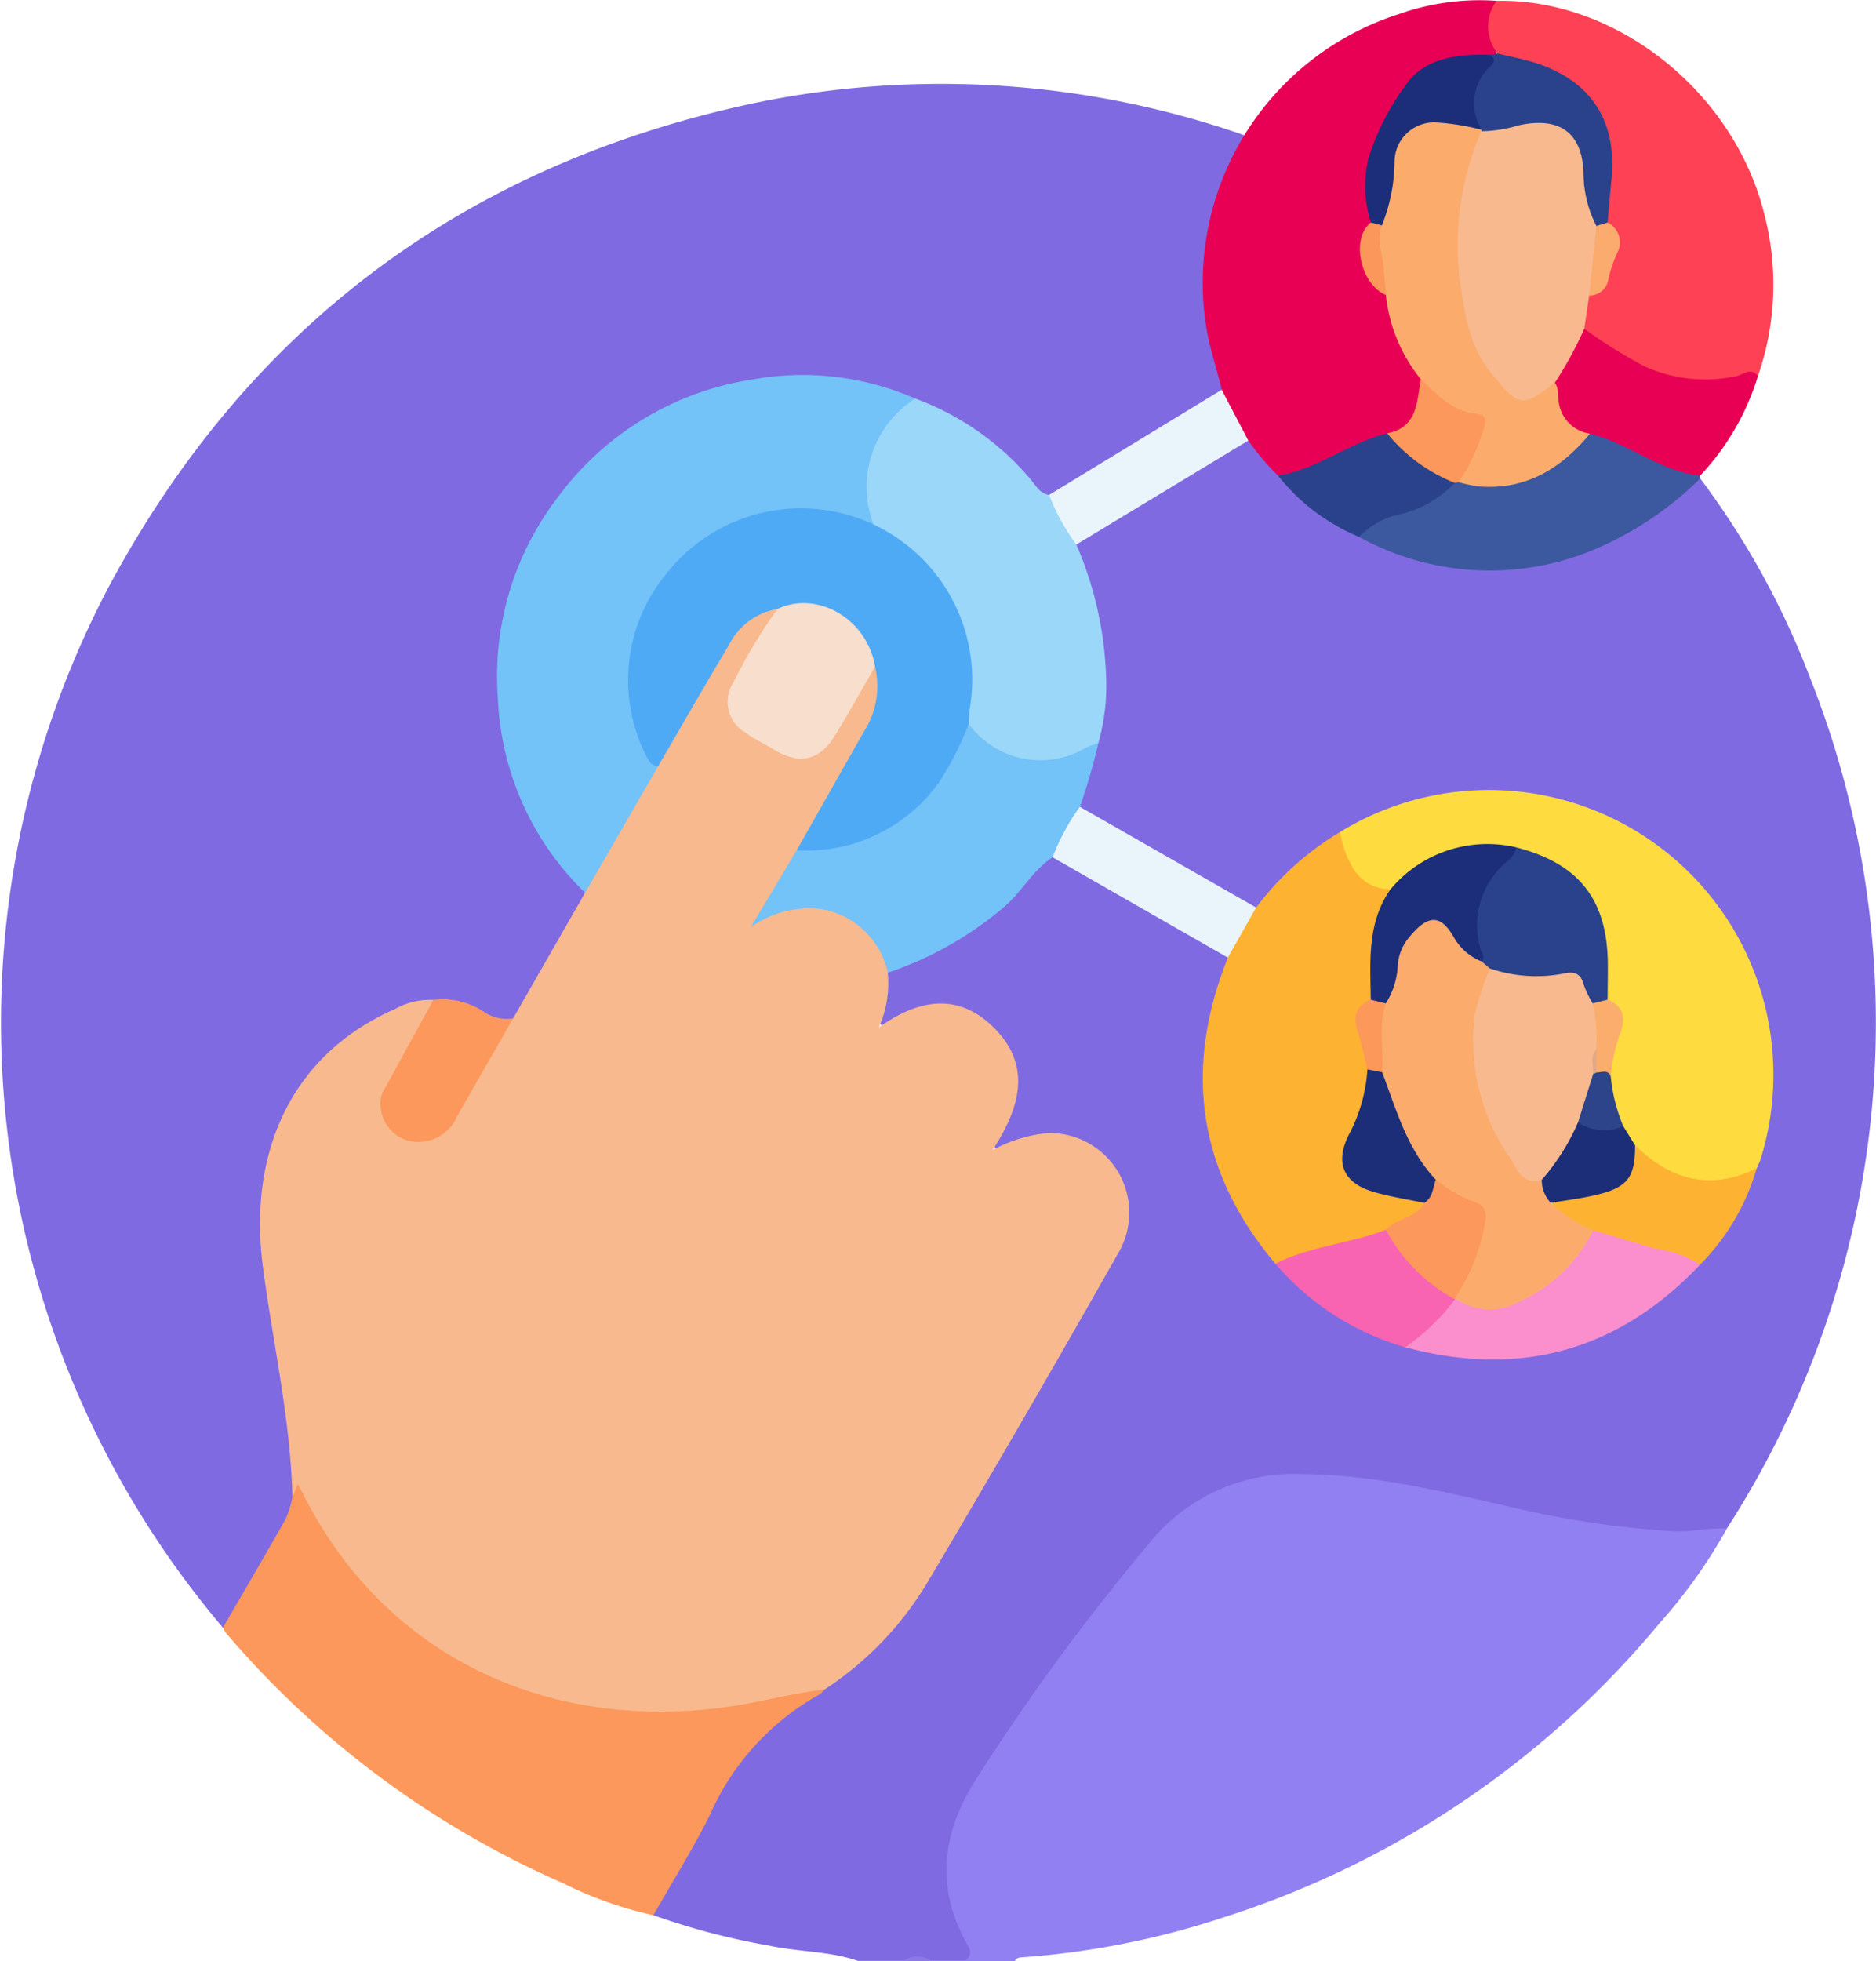 <svg xmlns="http://www.w3.org/2000/svg" width="110.184" height="115.119" viewBox="0 0 110.184 115.119"><defs><style>.a{fill:#806ae1;}.b{fill:#9080f1;}.c{fill:#8d79e4;}.d{fill:#fc985b;}.e{fill:#e70054;}.f{fill:#fe4155;}.g{fill:#3c589f;}.h{fill:#f8b98e;}.i{fill:#fedc40;}.j{fill:#feb232;}.k{fill:#9ad7f8;}.l{fill:#73c2f8;}.m{fill:#fb8fcd;}.n{fill:#eaf4fb;}.o{fill:#f864b1;}.p{fill:#2a428b;}.q{fill:#fbac6d;}.r{fill:#1c2e79;}.s{fill:#fb975b;}.t{fill:#faab6d;}.u{fill:#4faaf6;}.v{fill:#f8decc;}.w{fill:#1c2e7a;}.x{fill:#1d2e79;}.y{fill:#2d448b;}.z{fill:#faad6c;}.aa{fill:#fb985a;}.ab{fill:#e0a988;}</style></defs><g transform="translate(-340.62 -457.901)"><path class="a" d="M440.48,485.989a47.753,47.753,0,0,1,6.47,11.752,54.835,54.835,0,0,1-4.9,49.884,8.372,8.372,0,0,1-3.626.425,66.847,66.847,0,0,1-11.606-1.946,41.921,41.921,0,0,0-10.55-1.351,10.027,10.027,0,0,0-7.723,3.712,118.152,118.152,0,0,0-10.367,14.1c-1.886,3.014-2.242,6.054-.556,9.251.26.493.482.985-.319,1.2h-2.022a2.3,2.3,0,0,0-1.574,0h-2.7c-1.69-.591-3.493-.519-5.222-.9A41.4,41.4,0,0,1,379,570.334c-.172-.406.06-.722.241-1.044,1.409-2.51,2.954-4.946,4.283-7.5.969-1.859,2.605-2.938,4.216-4.085.4-.282.81-.538,1.2-.833a24.526,24.526,0,0,0,6.863-7.751q4.8-8.373,9.646-16.722a13.1,13.1,0,0,0,.8-1.478,4.107,4.107,0,0,0-.813-4.769,4.522,4.522,0,0,0-5.058-1.079c-.173.072-.334.167-.506.241-.238.1-.494.258-.732.046-.283-.252-.147-.561-.012-.823a9.493,9.493,0,0,0,.767-1.741,4.374,4.374,0,0,0-6.134-5.184c-.446.214-.921.827-1.383.457-.442-.353-.011-.98.076-1.479a6.689,6.689,0,0,1,.21-1.55c.327-.526.912-.63,1.421-.835a17.552,17.552,0,0,0,6.948-4.96c.394-.462.689-1.1,1.433-1.16a21.293,21.293,0,0,1,4.046,2.124c1.806.972,3.566,2.03,5.353,3.038.412.232.88.438,1.042.959-.338,1.6-.984,3.11-1.187,4.759a16.166,16.166,0,0,0,3.389,12.157c.181.238.386.455.558.7a15.307,15.307,0,0,0,7.7,4.924c6.536,1.707,12.145.1,16.851-4.721a14.008,14.008,0,0,0,3.395-5.728A16.449,16.449,0,0,0,431.5,504.94a16.272,16.272,0,0,0-11.884,1.947,14.614,14.614,0,0,0-3.855,3.157c-.413.452-.724,1.051-1.386,1.235a57.1,57.1,0,0,1-6.265-3.441,23.371,23.371,0,0,1-4.19-2.549c-.192-.941.483-1.666.631-2.524.081-.47.26-.919.331-1.393a16.631,16.631,0,0,0-.608-9.326,6.839,6.839,0,0,1-.6-2.017,1.017,1.017,0,0,1,.57-.654c3.054-1.884,6.111-3.764,9.2-5.6a1.09,1.09,0,0,1,.423-.14c.963.374,1.2,1.473,2.008,2.006a13.322,13.322,0,0,0,4.774,3.618c6.292,3.141,13.174,2.172,18.633-2.615C439.621,486.346,439.884,485.849,440.48,485.989Z"></path><path class="b" d="M397.3,573.02c.275-.263.432-.442.163-.911-1.9-3.313-1.556-6.537.451-9.705a129.766,129.766,0,0,1,10.1-13.78,10.923,10.923,0,0,1,9.046-4.188c4.519.031,8.834,1.155,13.18,2.136a54.882,54.882,0,0,0,8.588,1.214c1.047.066,2.141-.2,3.224-.162a30.414,30.414,0,0,1-3.952,5.556,54.864,54.864,0,0,1-25.588,17.271A48.662,48.662,0,0,1,400.7,572.8c-.188.012-.375.02-.475.22Z"></path><path class="c" d="M393.7,573.02a1.3,1.3,0,0,1,1.574,0Z"></path><path class="a" d="M353.713,553.454a54.907,54.907,0,0,1-6.709-61.1c8.164-15.226,20.829-24.715,37.734-28.363a54.055,54.055,0,0,1,28.968,1.85c.263.45-.069.782-.243,1.132a16.275,16.275,0,0,0-1.089,12.6,2.206,2.206,0,0,1,.164,1.095,1.1,1.1,0,0,1-.569.656c-3.024,1.844-6.03,3.718-9.067,5.54a1.664,1.664,0,0,1-.626.232c-.6.034-.931-.375-1.269-.775a16.274,16.274,0,0,0-6.811-4.827,17.568,17.568,0,0,0-23.918,13.821A16.939,16.939,0,0,0,374.47,509.4a3.4,3.4,0,0,1,.627.786.885.885,0,0,1-.145.746c-1.191,2.165-2.418,4.31-3.706,6.42a1.242,1.242,0,0,1-.558.536,2.189,2.189,0,0,1-1.787-.333,5.3,5.3,0,0,0-2.864-.654,10.936,10.936,0,0,0-7.22,4.53c-2.457,3.237-2.967,6.985-2.42,10.89.505,3.6,1.124,7.175,1.589,10.777a21.159,21.159,0,0,1,.055,2.58,5.258,5.258,0,0,1-.831,2.385c-.887,1.541-1.793,3.071-2.69,4.606C354.33,552.99,354.256,553.474,353.713,553.454Z"></path><path class="d" d="M353.713,553.454c1.234-2.127,2.482-4.247,3.69-6.389a6.119,6.119,0,0,0,.394-1.275c.137-.269-.039-.6.192-.874.556.035.665.53.867.9a22.147,22.147,0,0,0,16.8,11.983,32.6,32.6,0,0,0,11.91-.752c.488-.1,1-.412,1.487.033a1.592,1.592,0,0,1-.321.306,14.972,14.972,0,0,0-6.43,7.09c-1,2-2.2,3.909-3.306,5.858a22.822,22.822,0,0,1-5.348-1.9,54.834,54.834,0,0,1-19.774-14.69A1.643,1.643,0,0,1,353.713,553.454Z"></path><path class="e" d="M412.373,480.782c-.286-1.265-.729-2.487-.922-3.782a16.547,16.547,0,0,1,11.343-18.274,14.139,14.139,0,0,1,5.728-.776,8.477,8.477,0,0,0-.007,3.191,1.03,1.03,0,0,1-.473.183,10.272,10.272,0,0,0-2.308.37c-1.47.408-2.683,1.117-3.031,2.767a1.046,1.046,0,0,1-.216.51c-1.542,1.616-1.414,3.574-1.16,5.561a.976.976,0,0,1-.038.33c-.818,1.519-.542,2.943.843,4.327a17.74,17.74,0,0,0,2.132,5c.009,1.962-.536,2.859-2.073,3.418a20.528,20.528,0,0,0-3.818,1.621,4.109,4.109,0,0,1-2.689.59,14.223,14.223,0,0,1-1.747-2.057A5.156,5.156,0,0,1,412.373,480.782Z"></path><path class="f" d="M428.571,461.037a2.536,2.536,0,0,1-.049-3.087c7.046-.15,13.966,5.362,15.73,12.558a16.342,16.342,0,0,1-.383,9.472c-4,1.223-7.364.068-10.294-2.734a3.043,3.043,0,0,1,.212-1.951c1.077-.641,1.2-1.817,1.576-2.848.228-.626-.315-1.03-.515-1.534a5.672,5.672,0,0,1,.083-2.221c.643-4.325-2.09-6.313-4.991-7.028C429.448,461.543,428.875,461.578,428.571,461.037Z"></path><path class="g" d="M440.48,485.989a19.731,19.731,0,0,1-6.687,4.358,15.883,15.883,0,0,1-13.356-.933c-.149-.5.26-.637.554-.818a5.605,5.605,0,0,1,1.617-.709,10.51,10.51,0,0,0,3.409-1.778,1.1,1.1,0,0,1,.334-.079,6.924,6.924,0,0,0,6.864-2.287,1.719,1.719,0,0,1,.714-.525,3.769,3.769,0,0,1,1.819.472c1.4.6,2.666,1.513,4.225,1.724a.648.648,0,0,1,.495.416A.61.61,0,0,1,440.48,485.989Z"></path><path class="e" d="M440.468,485.83c-2.364-.274-4.208-1.913-6.465-2.467-1.068.231-1.539-.47-1.922-1.263a4.731,4.731,0,0,1-.3-1.62,8.264,8.264,0,0,1,1.891-3.275,29.96,29.96,0,0,0,3.5,2.185,8.62,8.62,0,0,0,5.472.583c.374-.093.826-.528,1.224.007A14.745,14.745,0,0,1,440.468,485.83Z"></path><path class="h" d="M389.054,557.08c-1.773.209-3.5.675-5.26.954-10.341,1.631-20.334-2.452-25.355-12.394-.1-.193-.207-.379-.332-.607l-.31.757c-.112-4.566-1.143-9.012-1.736-13.516-.855-6.5,1.495-12.378,7.751-15.134a4.189,4.189,0,0,1,2.257-.539c.292.459-.081.778-.258,1.12-.672,1.3-1.48,2.518-2.139,3.822-.609,1.2-.378,2.3.567,2.839a2.066,2.066,0,0,0,2.81-.867c.971-1.555,1.885-3.147,2.771-4.753a2.765,2.765,0,0,1,.939-1.079l4.226-7.375c.005-.959.7-1.609,1.109-2.374.949-1.759,1.972-3.478,2.982-5.2,1.375-2.393,2.773-4.772,4.142-7.168a4.887,4.887,0,0,1,1.921-1.826c.359-.2.732-.4,1.151-.132.166.387-.12.635-.3.9-.61.943-1.124,1.943-1.7,2.9a3.159,3.159,0,0,0-.548,1.222c-.238,2.121,1.608,2.464,2.877,3.241a1.86,1.86,0,0,0,2.568-.632,35.191,35.191,0,0,0,2.08-3.46c.2-.356.3-.9.931-.742a4.029,4.029,0,0,1-.36,3.44c-1.309,2.515-2.817,4.918-4.192,7.4-.808,1.248-1.486,2.573-2.276,3.883a5.216,5.216,0,0,1,3.581-.754,4.941,4.941,0,0,1,3.073,1.868,2.5,2.5,0,0,1,.738,2.132,6.408,6.408,0,0,1-.521,3.209c2.394-1.717,4.667-1.994,6.679-.056,2.263,2.18,1.716,4.638-.005,7.258a8.387,8.387,0,0,1,3.267-1,4.675,4.675,0,0,1,4.187,6.924q-5.525,9.756-11.243,19.4A19.369,19.369,0,0,1,389.054,557.08Z"></path><path class="i" d="M419.328,506.745a16.713,16.713,0,0,1,24.69,19.231,5.541,5.541,0,0,1-.221.515c-1.239,1.289-2.778,1.084-4.272.751a5.412,5.412,0,0,1-2.973-1.9,8.608,8.608,0,0,1-.821-1.355,6.177,6.177,0,0,1-.751-2.885,5.842,5.842,0,0,1,.387-2.167,1.939,1.939,0,0,0-.437-2.321,5.069,5.069,0,0,1-.165-1.986c-.016-3.689-1.573-5.736-5.131-6.713a7.26,7.26,0,0,0-6.781,2.026,1.287,1.287,0,0,1-.581.328A3.007,3.007,0,0,1,419.328,506.745Z"></path><path class="j" d="M419.328,506.745a5.933,5.933,0,0,0,.8,2.182,2.475,2.475,0,0,0,2.165,1.172c.032.068.091.156.065.206-1.007,1.947-.875,4.085-1.045,6.171a2.2,2.2,0,0,0-.458,2.629,4.466,4.466,0,0,1,.328,1.509,9.218,9.218,0,0,1-.976,3.856c-.825,1.85-.374,2.731,1.588,3.286.814.231,1.721.121,2.45.663.206.562-.223.781-.577,1.005-.521.329-1.093.57-1.636.863a35.054,35.054,0,0,1-6.5,1.806c-4.568-5.426-5.415-11.431-2.794-17.976a4.28,4.28,0,0,1,1.663-2.94A17.085,17.085,0,0,1,419.328,506.745Z"></path><path class="k" d="M394.379,481.3a16.133,16.133,0,0,1,6.709,4.667c.344.38.561.9,1.149.988a6.869,6.869,0,0,1,1.6,2.916,21.243,21.243,0,0,1,1.759,8.567,12.6,12.6,0,0,1-.464,3.079,5.156,5.156,0,0,1-7.772-1.087,2.174,2.174,0,0,1-.056-.992,9.69,9.69,0,0,0-4.8-10.136,2.8,2.8,0,0,1-.7-.547,5.865,5.865,0,0,1,1.419-6.841A2.1,2.1,0,0,1,394.379,481.3Z"></path><path class="l" d="M397.514,500.4a5.213,5.213,0,0,0,6.792,1.445c.263-.135.551-.223.827-.332a35.123,35.123,0,0,1-1.087,3.748,6.854,6.854,0,0,1-1.6,2.966c-1.165.755-1.8,2.014-2.849,2.915a20.763,20.763,0,0,1-6.828,3.862,4.844,4.844,0,0,0-3.857-3.726,5.888,5.888,0,0,0-4.195,1.056l2.695-4.516a1.95,1.95,0,0,1,1.055-.292,9.473,9.473,0,0,0,8.283-6.041C396.925,501.083,396.878,500.493,397.514,500.4Z"></path><path class="m" d="M440.471,532.14c-4.8,5.079-10.589,6.652-17.319,4.849a.456.456,0,0,1,.192-.487,18.657,18.657,0,0,0,2.59-2.412.717.717,0,0,1,.315-.069,6.056,6.056,0,0,0,6.845-2.617c.365-.505.58-1.139,1.182-1.455,1.858.392,3.661.989,5.49,1.489C440.076,531.523,440.54,531.6,440.471,532.14Z"></path><path class="n" d="M403.838,489.869a12.034,12.034,0,0,1-1.6-2.916l10.135-6.171,1.564,2.981Z"></path><path class="n" d="M402.442,508.229a12.89,12.89,0,0,1,1.6-2.966l10.354,5.915-1.663,2.939Z"></path><path class="o" d="M426.073,534.179a12.376,12.376,0,0,1-2.921,2.81,15.727,15.727,0,0,1-7.621-4.9c2.047-1.041,4.373-1.172,6.487-1.994A53.464,53.464,0,0,0,426.073,534.179Z"></path><path class="j" d="M440.471,532.14a6.326,6.326,0,0,0-2.566-.922q-1.854-.545-3.706-1.093a2.566,2.566,0,0,1-2.483-1.7,8.311,8.311,0,0,1,2.272-.58c1.317-.281,2.339-.816,2.425-2.351a.515.515,0,0,1,.238-.365c2.079,2.049,4.426,2.688,7.146,1.358A13.212,13.212,0,0,1,440.471,532.14Z"></path><path class="p" d="M426.062,486.248a6.573,6.573,0,0,1-3.015,1.8,4.8,4.8,0,0,0-2.61,1.37,11.9,11.9,0,0,1-4.753-3.594c2.314-.369,4.164-1.937,6.411-2.479C423.367,484.378,424.815,485.176,426.062,486.248Z"></path><path class="l" d="M394.379,481.3a6.134,6.134,0,0,0-2.455,7.392c-.387.215-.727-.017-1.073-.124a9.613,9.613,0,0,0-11.519,4.186,9.344,9.344,0,0,0-.053,10.122q-2.148,3.717-4.294,7.434a16.855,16.855,0,0,1-5.126-11.456,17.247,17.247,0,0,1,3.517-11.754,17.473,17.473,0,0,1,11.49-6.93A16.493,16.493,0,0,1,394.379,481.3Z"></path><path class="d" d="M370.759,517.683q-1.641,2.862-3.281,5.726a2.472,2.472,0,0,1-2.744,1.486A2.207,2.207,0,0,1,363,523.073a1.745,1.745,0,0,1,.285-1.378c.922-1.7,1.857-3.4,2.788-5.094a4.308,4.308,0,0,1,2.987.715A2.385,2.385,0,0,0,370.759,517.683Z"></path><path class="q" d="M431.938,480.376c.229.282.154.632.215.951a2.167,2.167,0,0,0,1.85,2.036c-1.695,2.048-3.763,3.318-6.528,3.094a9.264,9.264,0,0,1-1.186-.248c-.271-.37.018-.631.19-.9a6.619,6.619,0,0,0,.585-1.083c.578-1.435.565-1.4-.829-2.064a3.635,3.635,0,0,1-2.162-1.992,9.4,9.4,0,0,1-2.056-4.946,8,8,0,0,1-.561-4.109,14.39,14.39,0,0,0,.787-3.789,2.7,2.7,0,0,1,3-2.523,4.406,4.406,0,0,1,2.254.522.635.635,0,0,1,.216.288c-.7,1.706-.5,3.615-1.2,5.324a.748.748,0,0,0-.076.326c.26,2.995.075,6.1,2.2,8.625,1.085,1.292,1.232,1.347,2.769.553A.556.556,0,0,1,431.938,480.376Z"></path><path class="p" d="M428.571,461.037c.791.2,1.6.337,2.369.6,3.21,1.086,4.684,3.466,4.321,6.89-.086.812-.147,1.628-.219,2.442a.58.58,0,0,1-.806.2,3.416,3.416,0,0,1-.821-2.14c-.023-.3-.011-.6-.044-.891-.254-2.252-1.358-3.032-3.6-2.572-.708.146-1.424.522-2.15.046l.024-.084a2.325,2.325,0,0,1-.357-2.953,5.617,5.617,0,0,0,.82-1.448Z"></path><path class="r" d="M428.111,461.121c.314.2.34.376.049.671a2.916,2.916,0,0,0-.512,3.73,13.886,13.886,0,0,0-2.611-.429,2.324,2.324,0,0,0-2.511,2.285,10.229,10.229,0,0,1-.744,3.755c-.312.32-.483.1-.643-.167a7.076,7.076,0,0,1-.145-3.774,14.687,14.687,0,0,1,2.374-4.542C424.5,461.255,426.346,461.081,428.111,461.121Z"></path><path class="d" d="M424.073,480.17c.962.913,1.874,1.9,3.321,2.031.571.051.471.436.387.823a11.52,11.52,0,0,1-1.492,3.185l-.227.039a9.767,9.767,0,0,1-3.968-2.907C423.89,482.993,423.827,481.485,424.073,480.17Z"></path><path class="s" d="M421.139,470.966l.643.167c-.351.869.063,1.719.108,2.574.026.5.122,1.007.127,1.517C420.5,474.569,419.943,471.867,421.139,470.966Z"></path><path class="h" d="M427.624,465.606a8.064,8.064,0,0,0,2.191-.347c2.429-.537,3.784.451,3.813,2.934a6.742,6.742,0,0,0,.756,2.972,5.571,5.571,0,0,1-.427,4.086q-.144.978-.289,1.954a22.74,22.74,0,0,1-1.73,3.171c-1.992,1.5-2.116,1.41-3.759-.609-1.363-1.676-1.543-3.649-1.846-5.631A16.957,16.957,0,0,1,427.624,465.606Z"></path><path class="t" d="M433.957,475.251q.213-2.043.427-4.086l.658-.2a1.3,1.3,0,0,1,.549,1.808,9.161,9.161,0,0,0-.5,1.469A1.117,1.117,0,0,1,433.957,475.251Z"></path><path class="u" d="M379.278,502.874c-.405-.015-.569-.3-.711-.622a9.8,9.8,0,0,1,1.232-10.723,10.059,10.059,0,0,1,17.776,7.982,7.745,7.745,0,0,0-.061.891,17.767,17.767,0,0,1-1.772,3.467,9.59,9.59,0,0,1-8.334,3.951q1.988-3.509,3.979-7.018a4.91,4.91,0,0,0,.627-3.765c-.062-.042-.135-.085-.159-.151-.958-2.628-2.872-3.6-5.569-3.235a3.918,3.918,0,0,0-2.844,2.1C382.031,498.11,380.664,500.5,379.278,502.874Z"></path><path class="v" d="M386.286,493.651c2.357-1.116,5.28.612,5.729,3.386-.8,1.377-1.567,2.776-2.41,4.126-.881,1.409-2.074,1.631-3.513.752-.571-.348-1.191-.628-1.721-1.028a2.084,2.084,0,0,1-.665-2.945A30.6,30.6,0,0,1,386.286,493.651Z"></path><path class="p" d="M429.664,507.642c3.724.958,5.387,3.1,5.39,6.941,0,.668-.009,1.336-.014,2a.735.735,0,0,1-.958.3c-.647-1.422-1.77-1.616-3.182-1.37a5.368,5.368,0,0,1-2.73-.505,1.189,1.189,0,0,1-.646-.584C426.645,511.39,427.239,509.51,429.664,507.642Z"></path><path class="w" d="M429.664,507.642c-.056.548-.529.79-.853,1.133a4.817,4.817,0,0,0-1.224,4.84c.06.226.286.469.053.727-.921.136-1.294-.6-1.756-1.146-1-1.2-1.778-1.129-2.513.261a4.38,4.38,0,0,0-.417,1.616,2.452,2.452,0,0,1-.924,1.843.758.758,0,0,1-.9-.328c-.028-2.238-.234-4.507,1.165-6.489A7.423,7.423,0,0,1,429.664,507.642Z"></path><path class="x" d="M436.651,525.133c.01,1.866-.415,2.458-2.214,2.9-.9.22-1.823.327-2.736.485-.66-.211-.742-.724-.683-1.31a24.261,24.261,0,0,1,2.29-3.54,24.319,24.319,0,0,0,2.649.341Z"></path><path class="y" d="M435.957,524.007a2.72,2.72,0,0,1-2.651-.222c-.238-1.074.41-1.928.7-2.871a.69.69,0,0,1,.253-.221c.465-.189.886-.272.968.421A9.909,9.909,0,0,0,435.957,524.007Z"></path><path class="z" d="M435.231,521.114c-.169-.469-.546-.241-.852-.254-.355-.388-.281-.879-.323-1.342.143-.9-.333-1.826.106-2.715l.878-.216c.923.371,1.073,1.034.768,1.914A9.1,9.1,0,0,0,435.231,521.114Z"></path><path class="x" d="M424.267,528.517c-.978-.207-1.971-.358-2.929-.633-1.829-.524-2.334-1.712-1.487-3.387a9.361,9.361,0,0,0,1.081-3.82c.325-.34.639-.1.957.017a.742.742,0,0,1,.353.413,19.592,19.592,0,0,0,2.885,6.066C425.049,527.755,425.123,528.435,424.267,528.517Z"></path><path class="d" d="M424.267,528.517c.517-.308.5-.885.682-1.361,1.111.134,1.913.912,2.858,1.39a.793.793,0,0,1,.314.8,9.277,9.277,0,0,1-1.576,4.484.949.949,0,0,1-.474.283l0,.064a9.983,9.983,0,0,1-4.055-4.079C422.648,529.4,423.783,529.423,424.267,528.517Z"></path><path class="aa" d="M421.8,520.849l-.868-.172c-.182-.722-.321-1.459-.556-2.164-.3-.883-.161-1.543.753-1.925l.887.216A7.53,7.53,0,0,1,421.8,520.849Z"></path><path class="q" d="M421.8,520.849c.105-1.347-.245-2.718.216-4.045a4.584,4.584,0,0,0,.7-2.2,2.818,2.818,0,0,1,.637-1.64c1.07-1.322,1.835-1.464,2.64-.069a3.241,3.241,0,0,0,1.644,1.446l.491.415a2.272,2.272,0,0,1-.078,1.22c-1.39,3.478-.291,6.591,1.406,9.611a4.2,4.2,0,0,0,1.714,1.574,2.008,2.008,0,0,0,.528,1.354,8.253,8.253,0,0,0,2.5,1.609,8.931,8.931,0,0,1-4.32,4.186,3.551,3.551,0,0,1-3.808-.2,11.25,11.25,0,0,0,1.767-4.4c.125-.565.059-1.073-.7-1.277a8.2,8.2,0,0,1-2.193-1.286C423.267,525.37,422.634,523.059,421.8,520.849Z"></path><path class="h" d="M431.173,527.162c-1.11.359-1.467-.664-1.827-1.225a12.136,12.136,0,0,1-2.123-8.385,16.213,16.213,0,0,1,.909-2.795,8.472,8.472,0,0,0,4.311.3c.561-.133,1.02-.06,1.191.643a5.725,5.725,0,0,0,.528,1.1,9.9,9.9,0,0,1,.218,2.709c-.269.449.019.969-.184,1.427l-.891,2.846A12.811,12.811,0,0,1,431.173,527.162Z"></path><path class="ab" d="M434.2,520.939c.016-.482-.22-1,.184-1.427q0,.673,0,1.348A.36.36,0,0,1,434.2,520.939Z"></path></g></svg>